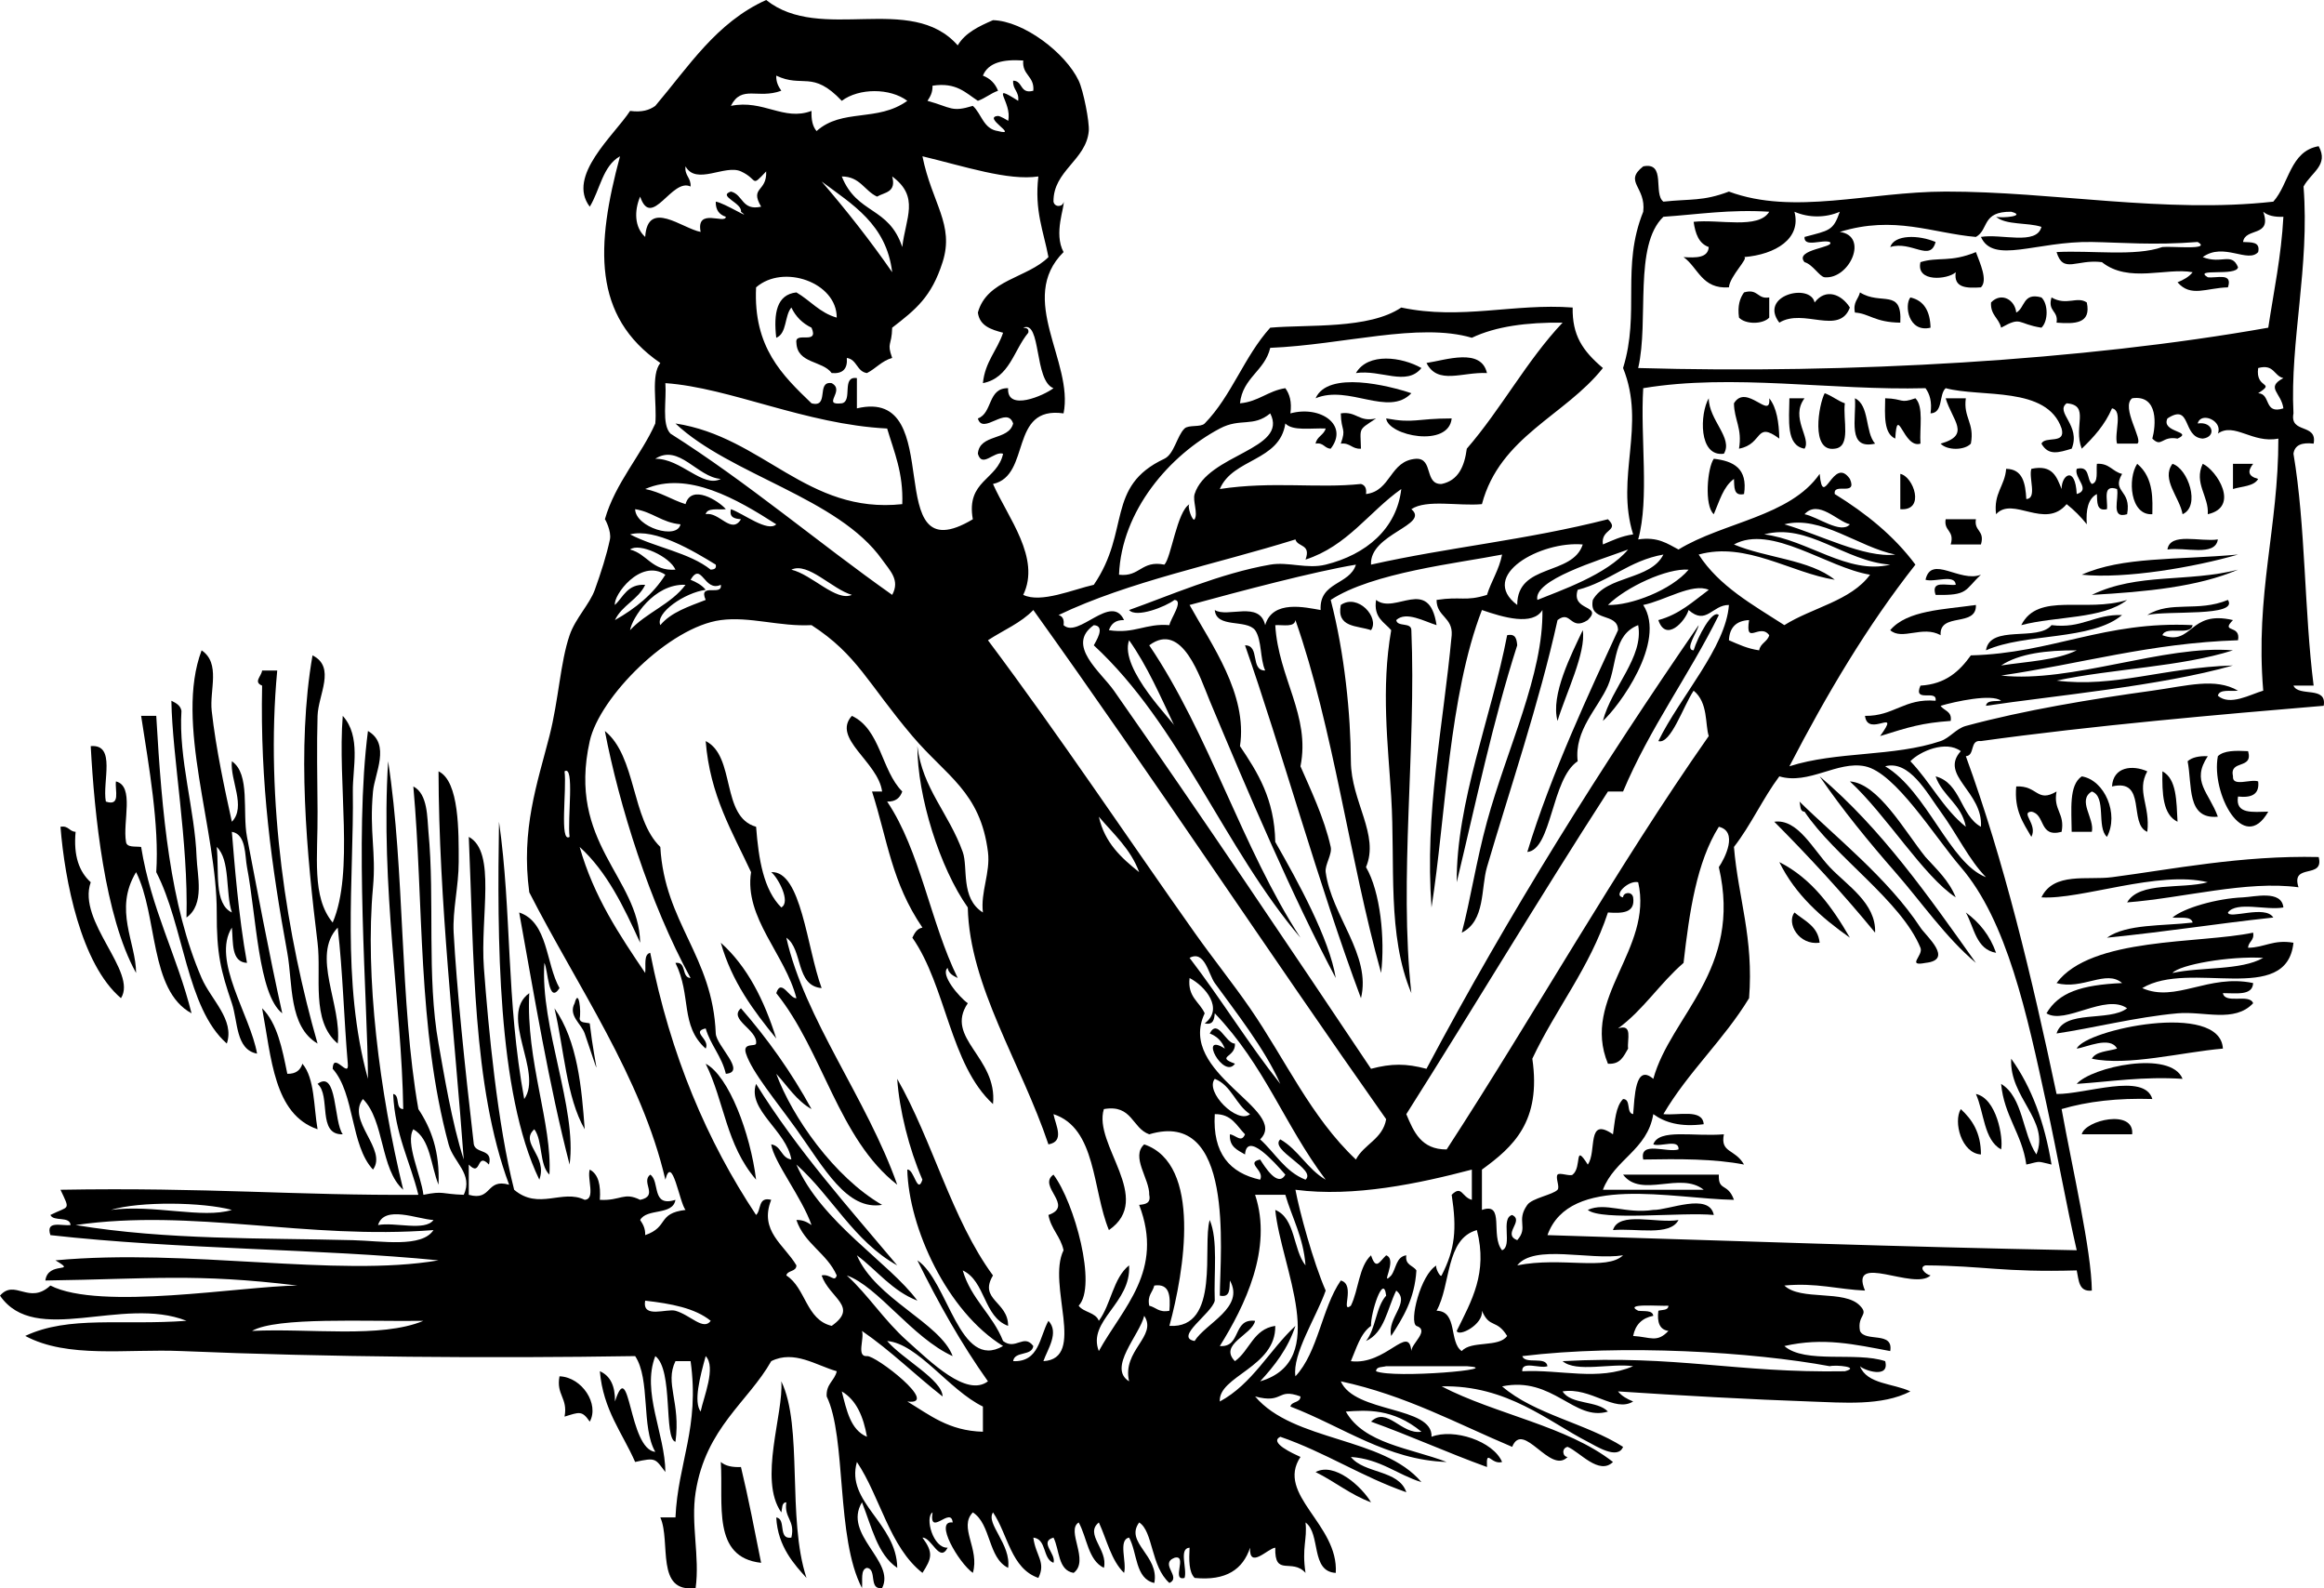 <?xml version="1.0" encoding="iso-8859-1"?>
<!-- Generator: Adobe Illustrator 13.0.2, SVG Export Plug-In . SVG Version: 6.00 Build 14948)  -->
<!DOCTYPE svg PUBLIC "-//W3C//DTD SVG 1.1//EN" "http://www.w3.org/Graphics/SVG/1.1/DTD/svg11.dtd">
<svg version="1.1" id="Layer_1" xmlns="http://www.w3.org/2000/svg" xmlns:xlink="http://www.w3.org/1999/xlink" x="0px" y="0px"
	 width="490.996px" height="335.537px" viewBox="0 0 490.996 335.537" style="enable-background:new 0 0 490.996 335.537;"
	 xml:space="preserve">
<g>
	<path style="fill-rule:evenodd;clip-rule:evenodd;" d="M408.935,51.118c-1.149,4.312-5.071-0.326-9.585,1.064
		C400.248,49.523,405.354,49.589,408.935,51.118z"/>
	<path style="fill-rule:evenodd;clip-rule:evenodd;" d="M417.455,53.248c0.832,2.281,2.585,5.948,1.062,7.454
		c-3.048,0.208-5.811,0.132-5.324-3.195c-1.687,1.561-8.456,2.198-7.453-2.13C409.48,54.197,412.013,55.502,417.455,53.248z"/>
	<path style="fill-rule:evenodd;clip-rule:evenodd;" d="M368.467,61.767c3.01-0.88,2.759,1.502,5.324,1.065c0,1.421,0,2.839,0,4.259
		c-1.36,1.457-5.028,1.457-6.389,0C367.062,64.622,367.572,63.002,368.467,61.767z"/>
	<path style="fill-rule:evenodd;clip-rule:evenodd;" d="M390.83,64.962c-2.241,5.974-9.841,0.044-14.909,3.195
		c-4.408-5.763,6.541-8.466,7.455-4.261C385.719,60.816,389.041,62.137,390.83,64.962z"/>
	<path style="fill-rule:evenodd;clip-rule:evenodd;" d="M392.96,61.767c4.455,2.831,8.947-0.992,8.519,6.39
		c-5.399-0.058-6.588-1.958-9.585-2.131C391.443,63.8,392.625,63.206,392.96,61.767z"/>
	<path style="fill-rule:evenodd;clip-rule:evenodd;" d="M403.608,62.832c2.899,0.652,4.175,2.926,4.262,6.389
		C403.187,70.337,402.29,64.464,403.608,62.832z"/>
	<path style="fill-rule:evenodd;clip-rule:evenodd;" d="M425.974,66.026c1.887-0.952,1.356-4.321,5.324-3.194
		c1.457,1.361,1.457,5.029,0,6.389c-5.227-0.816-4.057-2.486-8.52,0c-0.457-2.028-2.295-2.674-2.13-5.325
		C422.833,61.615,425.718,63.342,425.974,66.026z"/>
	<path style="fill-rule:evenodd;clip-rule:evenodd;" d="M433.428,62.832c3.168,1.846,5.403-0.345,7.455,1.064
		c0.976,4.528-2.553,4.549-6.391,4.261C434.928,65.59,432.547,65.84,433.428,62.832z"/>
	<path style="fill-rule:evenodd;clip-rule:evenodd;" d="M300.311,77.742c-3.17,3.928-8.537,0.273-13.844,1.064
		C289.04,74.402,296.191,75.405,300.311,77.742z"/>
	<path style="fill-rule:evenodd;clip-rule:evenodd;" d="M314.155,78.806c-5.204-0.277-10.393,2.576-12.779-2.13
		C305.517,76.041,312.919,73.419,314.155,78.806z"/>
	<path style="fill-rule:evenodd;clip-rule:evenodd;" d="M298.181,83.065c-4.863,5.076-13.232-1.871-20.232,1.066
		C280.564,78.235,293.442,81.462,298.181,83.065z"/>
	<path style="fill-rule:evenodd;clip-rule:evenodd;" d="M361.011,84.131c0.034,4.666,5.203,8.389,3.196,11.714
		C358.78,96.571,359.142,87.321,361.011,84.131z"/>
	<path style="fill-rule:evenodd;clip-rule:evenodd;" d="M378.05,84.131c1.066,0,2.131,0,3.196,0c-3.106,4.138,1.508,8.48,0,10.648
		C377.307,94.104,377.996,88.799,378.05,84.131z"/>
	<path style="fill-rule:evenodd;clip-rule:evenodd;" d="M391.894,84.131c3.129,1.487,2.104,7.127,4.262,9.583
		C390.174,95.081,392.233,88.406,391.894,84.131z"/>
	<path style="fill-rule:evenodd;clip-rule:evenodd;" d="M398.285,84.131c3.978,0.096,3.034,1.192,6.389,0
		c1.785,1.765,0.848,6.251,1.066,9.583c-3.592,1.161-4.903-8.597-5.325-1.065C397.953,91.562,398.211,87.752,398.285,84.131z"/>
	<path style="fill-rule:evenodd;clip-rule:evenodd;" d="M411.063,84.131c1.421,0,2.841,0,4.262,0
		c-0.57,4.118,1.898,5.199,1.063,9.583c-1.36,1.458-5.029,1.458-6.39,0C416.512,91.887,412.45,88.822,411.063,84.131z"/>
	<path style="fill-rule:evenodd;clip-rule:evenodd;" d="M283.271,87.324c3.362-0.521,3.762,1.92,7.455,1.066
		c-3.847,2.579-3.312,1.791-3.193,6.389c-1.912,0.136-2.248-1.302-4.262-1.064C284.466,90.36,283.37,91.304,283.271,87.324z"/>
	<path style="fill-rule:evenodd;clip-rule:evenodd;" d="M292.856,88.39c6.012,1.091,6.158,0.008,13.843,0
		C306.072,94.644,293.308,92.075,292.856,88.39z"/>
	<path style="fill-rule:evenodd;clip-rule:evenodd;" d="M362.077,96.909c4.142,0.474,7.212,2.018,6.39,7.455
		c-2.272,0.498-2.029-1.521-2.131-3.193c-2.268,1.634-3.077,4.729-4.259,7.453C360.025,106.846,360.717,98.803,362.077,96.909z"/>
	<path style="fill-rule:evenodd;clip-rule:evenodd;" d="M451.531,97.975c3.664,3.005,3.208,7.99,3.195,10.648
		C450.026,108.925,449.467,101.082,451.531,97.975z"/>
	<path style="fill-rule:evenodd;clip-rule:evenodd;" d="M458.985,97.975c3.307,1.033,5.97,8.938,2.131,10.648
		C460.531,105.102,456.512,101.226,458.985,97.975z"/>
	<path style="fill-rule:evenodd;clip-rule:evenodd;" d="M465.375,97.975c2.936,1.328,7.941,9.114,1.066,10.648
		C466.721,104.854,463.44,102.061,465.375,97.975z"/>
	<path style="fill-rule:evenodd;clip-rule:evenodd;" d="M471.766,97.975c1.419,0,2.839,0,4.259,0
		c-1.191,1.534-1.148,2.599,1.064,3.195c-0.9,1.581-3.429,1.54-5.323,2.129C471.766,101.525,471.766,99.75,471.766,97.975z"/>
	<path style="fill-rule:evenodd;clip-rule:evenodd;" d="M401.479,100.104c2.781,0.53,5.384,7.875,0,7.455
		C401.479,105.075,401.479,102.589,401.479,100.104z"/>
	<path style="fill-rule:evenodd;clip-rule:evenodd;" d="M411.063,109.688c2.13,0,4.259,0,6.392,0
		c-0.438,2.566,1.944,2.314,1.062,5.326c-2.129,0-4.259,0-6.388,0C413.009,112.003,410.628,112.254,411.063,109.688z"/>
	<path style="fill-rule:evenodd;clip-rule:evenodd;" d="M468.57,113.948c-0.548,3.711-6.957,1.562-10.649,2.13
		C458.469,112.367,464.879,114.516,468.57,113.948z"/>
	<path style="fill-rule:evenodd;clip-rule:evenodd;" d="M472.829,117.143c-9.145,2.662-23.788,5.193-33.012,4.259
		C448.38,117.563,459.685,118.319,472.829,117.143z"/>
	<path style="fill-rule:evenodd;clip-rule:evenodd;" d="M418.518,121.402c-3.521,3.283-2.615,4.425-9.583,4.259
		c-1.074-3.203,2.371-1.887,4.259-2.129c-0.132-2.353-4.517-0.453-6.39-1.064C408.04,117.111,414.041,123.139,418.518,121.402z"/>
	<path style="fill-rule:evenodd;clip-rule:evenodd;" d="M472.829,120.337c-8.438,3.633-19.453,4.686-30.883,5.324
		C451.646,120.95,462.176,123.073,472.829,120.337z"/>
	<path style="fill-rule:evenodd;clip-rule:evenodd;" d="M303.506,132.053c-2.561-0.768-6.438-3.021-8.521-1.066
		c0.242,1.534,3.18,0.372,3.195,2.13c1.054,25.002-2.659,52.382,0,76.675c-5.179-12.303-3.363-27.06-4.259-41.532
		c-0.677-10.951-2.163-22.778,0-35.143c-1.473-1.723-3.769-2.622-3.195-6.39C294.739,129.918,301.912,121.575,303.506,132.053z"/>
	<path style="fill-rule:evenodd;clip-rule:evenodd;" d="M289.662,133.117c-2.887-1.017-7.342-0.467-6.391-5.325
		C286.896,125.292,291.517,130.468,289.662,133.117z"/>
	<path style="fill-rule:evenodd;clip-rule:evenodd;" d="M449.401,126.728c-5.153,4.075-15.059,3.4-22.363,5.326
		C430.591,124.959,440.603,129.512,449.401,126.728z"/>
	<path style="fill-rule:evenodd;clip-rule:evenodd;" d="M417.455,127.792c0.189,4.805-7.781,1.449-7.456,6.39
		c-3.797-2.151-8.14,1.186-10.649-1.065C402.927,128.885,410.626,128.775,417.455,127.792z"/>
	<path style="fill-rule:evenodd;clip-rule:evenodd;" d="M419.584,137.376c0.834-5.555,11.001-1.777,13.844-5.323
		c6.483,0.803,9.023-2.338,14.91-2.131C441.746,135.4,427.926,133.648,419.584,137.376z"/>
	<path style="fill-rule:evenodd;clip-rule:evenodd;" d="M334.39,133.117c0.756,4.683-3.587,13.436-5.326,19.168
		C327.542,146.836,332.001,138.201,334.39,133.117z"/>
	<path style="fill-rule:evenodd;clip-rule:evenodd;" d="M318.416,134.182c1.812-0.392,2.009,0.831,2.129,2.13
		c-5.095,15.848-8.723,33.165-12.779,50.053C307.631,169.541,315.158,151.162,318.416,134.182z"/>
	<path style="fill-rule:evenodd;clip-rule:evenodd;" d="M55.377,141.636c1.065,0,2.129,0,3.194,0
		c-2.595,27.581,2.162,56.663,8.52,78.806c-6.152-3.613-5.215-12.725-6.39-19.169c-3.323-18.244-5.761-35.615-5.324-56.441
		C53.481,144.051,55.223,142.896,55.377,141.636z"/>
	<path style="fill-rule:evenodd;clip-rule:evenodd;" d="M36.208,148.026c0.948,0.472,1.904,0.936,2.129,2.13
		c-0.657,10.038,2.852,21.005,3.194,30.883c0.135,3.868,1.797,9.989-2.129,12.778C39.81,177.735,36.406,159.974,36.208,148.026z"/>
	<path style="fill-rule:evenodd;clip-rule:evenodd;" d="M29.818,151.22c1.065,0,2.13,0,3.194,0
		c1.208,20.89,2.928,40.002,9.584,55.376c1.993,4.6,7.022,8.797,5.325,13.845c-8.565-7.513-9.042-24.858-14.91-36.209
		C33.666,174.302,31.476,161.948,29.818,151.22z"/>
	<path style="fill-rule:evenodd;clip-rule:evenodd;" d="M200.208,204.468c-1.629,1.356,2.36,6.098,4.26,7.455
		c-5.006,7.402,6.34,11.393,5.325,21.298c-9.078-8.315-9.876-24.912-17.039-35.143c0.472-0.948,0.936-1.905,2.13-2.131
		c-6.518-9.55-7.364-18.473-10.649-28.752c0.709,0,1.419,0,2.129,0c-0.834-6.284-10.693-11.204-6.39-15.975
		c6.066,2.81,6.208,11.542,10.649,15.975c-0.465,1.31-1.362,2.186-3.194,2.13c7.002,10.39,9.164,25.623,14.908,37.271
		C201.389,206.125,200.433,205.662,200.208,204.468z"/>
	<path style="fill-rule:evenodd;clip-rule:evenodd;" d="M166.13,198.078c3.829,17.117,17.047,34.068,23.428,52.181
		c-12.396-9.611-15.729-28.287-25.558-40.467c1.046-3.266,2.841,1.224,4.26,1.064c-2.363-9.255-11.074-16.967-9.584-26.624
		c-3.932-8.491-8.683-16.165-9.585-27.688c6.396,3.189,3.15,16.019,10.65,18.104c0.534,6.922,1.589,13.321,5.325,17.04
		c2.091-1.14-0.7-6.316-2.129-7.456c6.359-0.349,7.505,15.962,10.649,24.495C168.025,208.251,169.686,200.556,166.13,198.078z"/>
	<path style="fill-rule:evenodd;clip-rule:evenodd;" d="M474.96,158.675c1.133,3.972-3.994,1.686-3.194,5.325
		c-0.181,2.309,3.776,0.483,5.323,1.065c0.322,2.805-1.475,3.495-4.26,3.194c-0.618,3.813,3.153,3.238,6.39,3.195
		c-5.23,9.197-12.116-3.958-10.648-11.714C469.83,158.514,472.333,158.536,474.96,158.675z"/>
	<path style="fill-rule:evenodd;clip-rule:evenodd;" d="M466.441,159.741c-3.564,5.366,0.234,7.576,2.129,12.777
		c-6.661,0.626-5.383-6.686-6.389-11.713C463.127,159.978,464.587,159.661,466.441,159.741z"/>
	<path style="fill-rule:evenodd;clip-rule:evenodd;" d="M453.661,162.934c-2.349,4.245,0.681,7.247,0,12.78
		c-4.03-1.648-0.021-11.336-7.455-9.584C446.46,161.91,450.574,161.557,453.661,162.934z"/>
	<path style="fill-rule:evenodd;clip-rule:evenodd;" d="M456.856,162.934c3.024,1.59,2.962,6.268,3.195,10.651
		C456.933,172.088,456.776,167.63,456.856,162.934z"/>
	<path style="fill-rule:evenodd;clip-rule:evenodd;" d="M384.441,164c13.071,11.066,22.986,25.291,33.014,39.401
		c-6.453-5.436-11.521-12.859-17.04-19.169C394.784,177.795,389.3,171.097,384.441,164z"/>
	<path style="fill-rule:evenodd;clip-rule:evenodd;" d="M439.817,164c4.856,0.791,7.909,7.976,5.324,12.78
		c-2.26-1.999-0.021-8.499-3.195-9.585c-3.15,1.866,0.616,5.673,0,8.519c-1.42,0-2.838,0-4.259,0
		C437.66,171.071,437.053,165.851,439.817,164z"/>
	<path style="fill-rule:evenodd;clip-rule:evenodd;" d="M425.974,166.129c4.561-0.237,4.342,3.543,8.519,1.066
		c-0.755,3.948,1.82,4.569,1.064,8.519c-4.856,1.307-3.364-3.733-6.388-4.259c-2.376,0.155,1.38,2.684,0,5.325
		C427.48,173.851,425.509,171.21,425.974,166.129z"/>
	<path style="fill-rule:evenodd;clip-rule:evenodd;" d="M374.857,173.585c4.941-0.687,8.122,5.761,11.713,9.584
		c3.579,3.811,9.839,7.596,9.585,13.844C389.439,188.819,382.284,181.064,374.857,173.585z"/>
	<path style="fill-rule:evenodd;clip-rule:evenodd;" d="M12.78,174.648c1.72-0.299,1.833,1.009,3.195,1.065
		c-0.483,5.099,0.77,8.459,3.194,10.651c-2.938,8.298,9.946,18.928,6.39,24.491C17.078,203.663,13.667,185.907,12.78,174.648z"/>
	<path style="fill-rule:evenodd;clip-rule:evenodd;" d="M375.921,182.104c6.83,3.465,11.136,9.453,14.909,15.975
		C384.794,193.819,379.308,189.01,375.921,182.104z"/>
	<path style="fill-rule:evenodd;clip-rule:evenodd;" d="M379.116,192.753c2.136,1.771,4.949,2.859,5.325,6.39
		C380.016,199.739,377.394,195.008,379.116,192.753z"/>
	<path style="fill-rule:evenodd;clip-rule:evenodd;" d="M415.325,192.753c2.869,2.1,5.093,4.846,6.388,8.52
		C417.473,200.545,417.112,195.935,415.325,192.753z"/>
	<path style="fill-rule:evenodd;clip-rule:evenodd;" d="M152.286,199.143c5.619,5.03,9.17,12.129,11.714,20.234
		C159.212,213.515,154.642,207.436,152.286,199.143z"/>
	<path style="fill-rule:evenodd;clip-rule:evenodd;" d="M60.702,226.83c1.821,0.047,2.758-0.79,3.194-2.13
		c2.602,3.08,2.363,8.998,3.196,13.844c-9.264-3.158-9.744-15.104-11.714-25.558C58.597,216.156,59.619,221.522,60.702,226.83z"/>
	<path style="fill-rule:evenodd;clip-rule:evenodd;" d="M117.143,212.986c4.911,6.938,5.748,16.918,6.39,25.558
		C119.635,231.794,119.178,221.601,117.143,212.986z"/>
	<path style="fill-rule:evenodd;clip-rule:evenodd;" d="M260.909,220.441c0.197,3.006-4.192,2.669,0,4.259
		c-2.406,3.427-7.865-6.885-2.13-3.193c-0.597-1.534-1.662-2.6-3.195-3.195C257.303,214.983,258.956,220.495,260.909,220.441z"/>
	<path style="fill-rule:evenodd;clip-rule:evenodd;" d="M424.907,223.636c4.312,5.983,7.073,13.517,8.521,22.364
		c-3.278-0.746-2.047-0.746-5.325,0c-0.921-6.533-4.685-10.226-5.324-17.038c4.653,2.799,4.475,10.433,7.454,14.907
		C433.14,236.683,424.479,231.892,424.907,223.636z"/>
	<path style="fill-rule:evenodd;clip-rule:evenodd;" d="M461.116,227.896c-8.345-0.533-15.05,0.57-22.363,1.066
		C441.784,225.404,458.624,221.708,461.116,227.896z"/>
	<path style="fill-rule:evenodd;clip-rule:evenodd;" d="M67.091,228.962c4.209-3.098,3.36,7.962,5.325,10.648
		C66.919,239.782,69.975,231.402,67.091,228.962z"/>
	<path style="fill-rule:evenodd;clip-rule:evenodd;" d="M417.455,231.092c4.396,0.928,5.827,9.297,5.323,11.714
		C419.115,240.788,419.204,235.02,417.455,231.092z"/>
	<path style="fill-rule:evenodd;clip-rule:evenodd;" d="M414.259,234.285c2.403,2.213,4.261,4.969,4.259,9.584
		C414.373,243.616,412.648,236.938,414.259,234.285z"/>
	<path style="fill-rule:evenodd;clip-rule:evenodd;" d="M450.467,239.61c-3.55,0-7.1,0-10.649,0
		C440.479,236.626,450.979,234.17,450.467,239.61z"/>
	<path style="fill-rule:evenodd;clip-rule:evenodd;" d="M362.077,256.649c-6.598-0.655-23.741,1.323-26.624-1.066
		c3.758-1.71,7.878,0.891,13.844,0C352.426,255.688,361.107,251.812,362.077,256.649z"/>
	<path style="fill-rule:evenodd;clip-rule:evenodd;" d="M354.623,257.714c-1.825,3.501-8.966,1.683-13.845,2.129
		C342.01,255.752,350.107,258.523,354.623,257.714z"/>
	<path style="fill-rule:evenodd;clip-rule:evenodd;" d="M118.208,290.727c4.814,0.196,8.434,5.929,6.39,9.584
		c-1.65-2.425-2.218-2.01-5.324-1.064C120.027,295.297,117.454,294.676,118.208,290.727z"/>
	<path style="fill-rule:evenodd;clip-rule:evenodd;" d="M165.065,291.792c4.642,9.499,1.162,28.943,5.324,41.531
		c-2.451-2.723-6.087-6.571-6.389-12.777c2.195,0.289,0.254,4.715,3.195,4.259c0.854-3.695-1.586-4.093-1.065-7.454
		c-1.036,0.028-0.827,1.302-1.065,2.129C160.188,312.571,165.609,298.551,165.065,291.792z"/>
	<path style="fill-rule:evenodd;clip-rule:evenodd;" d="M277.948,310.961c3.972-2.159,9.717,3.032,11.714,6.39
		C285.264,315.715,281.99,312.951,277.948,310.961z"/>
	<path style="fill-rule:evenodd;clip-rule:evenodd;" d="M87.325,238.544c-1.766,2.881,1.632,9.692,2.13,13.847
		c4.341-0.882,3.667-0.165,8.52,0c2.062-4.403-2.164-6.828-3.195-10.651c-6.633-24.586-5.24-51-7.454-75.61
		c3.101,1.563,2.92,6.709,3.194,9.584c1.361,14.235-0.393,30.715,2.13,44.728c1.111,6.166,2.803,16.747,5.325,24.494
		c-1.886-26.021-5.268-54.78-5.325-82.001c4.42,2.092,4.261,12.882,4.26,19.169c-0.001,5.126-1.32,10.174-1.065,14.909
		c0.614,11.395,2.349,28.277,4.26,44.727c0.433,2.053,4.128,0.842,3.195,4.261c-2.737-2.854-1.522,2.853-4.259,0
		c0,2.129,0,4.259,0,6.391c4.955,1.403,3.563-3.536,8.519-2.132c-7.785-20.872-7.416-48.392-8.519-73.479
		c5.881,3.164,2.383,16.763,3.194,27.688c0.961,12.925,2.883,33.104,6.39,46.856c5.182,4.388,10.165-0.195,14.909,2.13
		c2.352-0.132,0.452-4.519,1.064-6.39c1.86,0.979,2.351,3.33,2.13,6.39c4.448,0.24,5.029-1.731,8.52,0
		c3.992-0.839,0.067-3.724,2.129-5.325c2.129,1.422,0.14,6.96,5.326,5.325c-0.54,3.366-6.083,1.726-7.455,4.26
		c0.563,0.857,1.111,1.729,1.065,3.194c5.058-1.746,2.452-4.589,8.52-5.325c-1.269-1.471-2.828-11.941-4.259-6.388
		c-5.044-21.688-18.637-40.883-28.753-60.701c-1.802-13.289,1.72-23.077,4.259-33.012c1.955-7.645,2.292-15.553,4.26-21.3
		c1.218-3.557,4.236-6.552,5.325-9.583c1.324-3.69,2.489-7.319,3.194-10.651c0.364-1.715-1.034-4.364-1.064-4.259
		c2.172-7.627,7.771-13.675,10.649-20.233c0.394-4.223-0.977-10.207,1.065-12.78c-14.402-9.886-13.595-24.826-8.519-43.663
		c-3.66,2.021-4.233,7.128-6.39,10.65c-4.94-6.492,5.156-15.082,8.52-20.235c2.47,0.34,4.089-0.169,5.325-1.064
		C145.455,14.114,151.339,4.733,161.87,0c11.489,9.195,30.592-1.64,40.467,9.584c1.585-2.674,4.49-4.029,7.455-5.323
		c6.472,0.176,15.293,6.871,18.104,12.779c1.001,2.104,2.301,8.75,2.13,10.649c-0.558,6.15-7.522,8.374-7.455,14.908
		c0.264,1.341,2.118,1.074,2.13,0c0.311,1.035-2.159,6.683,0,10.651c-9.931,9.875,2.196,23.219,0,34.076
		c-11.598-1.657-6.758,13.122-14.909,14.91c3.174,7.163,10.135,15.652,6.39,23.427c3.733,1.822,10.558-1.152,14.908-2.129
		c7.805-11.412,2.439-20.765,14.909-26.624c2.079-0.978,2.649-4.827,4.26-6.389c0.856-0.829,3.426-0.211,4.259-1.064
		c5.694-5.824,8.295-14.08,13.846-20.234c8.008-0.712,20.81,0.375,27.688-4.259c12.648,2.686,23.833-0.939,36.208,0
		c-0.104,5.856,2.066,9.112,6.389,12.78c-8.008,10.094-21.754,14.451-25.558,28.751c-4.862,0.463-11.728-1.076-14.91,1.065
		c4.007,3.351-8.895,5.208-8.519,11.715c16.58-3.721,32.671-5.152,50.051-9.585c2.607,2.512-1.589,1.981-1.064,5.326
		c1.991-0.851,3.901-1.781,6.39-2.13c-3.814-12.137,2.801-22.938-2.13-35.142c3.622-11.696-0.438-21.352,4.259-33.014
		c0.638-5.306-4.221-6.275,0-9.583c4.907-1.002,2.043,5.767,4.262,7.453c5.765-0.624,8.312-0.039,13.844-2.129
		c13.676,5.064,29.486,0.027,45.791,0c22.479-0.036,46.468,4.679,69.221,2.129c3.36-3.738,3.52-10.679,9.584-11.714
		c2.202,3.983-1.557,5.505-3.194,8.521c1.324,16.898-2.887,32.694-2.13,47.92c-0.838,4.389,5.099,2.001,4.26,6.39
		c-2.427-0.298-4.003,0.256-4.26,2.13c2.571,15.179,2.267,33.231,4.26,48.986c-1.419,0-2.84,0-4.26,0
		c1.092,2.459,7.131-0.03,6.389,4.259c-21.756,1.82-48.915,4.188-72.415,7.455c-2.454-0.326-1.183,3.079-3.192,3.196
		c8.07,22.101,13.901,46.442,19.167,71.351c5.999,0.108,18.572-4.621,20.234,1.064c-7.328-0.229-13.693,0.504-19.17,2.129
		c2.295,12.63,6.313,29.934,6.39,38.338c-2.809,0.324-2.747-2.224-3.193-4.26c-15.617,0.439-19.491-0.97-31.949-1.065
		c-1.491,0.377-0.092,1.875,1.066,2.129c-3.53,3.288-17.28-5.011-13.846,3.196c-5.773-0.259-10.36-1.706-17.037-1.065
		c3.44,3.303,12.692,0.796,15.973,4.261c1.998,2.03-0.631,1.927,0,5.323c1.092,2.459,7.129-0.028,6.39,4.262
		c-7.542-1.411-14.128-2.952-22.362-1.066c4.343,3.821,15.183,1.146,21.298,3.195c1.019,3.838-4.598,1.888-5.325,1.064
		c1.485,3.839,7.043,3.605,10.648,5.325c-6.016,3.115-14.183,2.371-21.299,2.129c-11.866-0.403-27.738-1.28-40.466-2.129
		c0.78,0.995,1.937,1.613,3.194,2.129c-3.901,2.439-8.944-3.092-14.908-2.129c1.77,2.844,7.347,1.882,9.583,4.26
		c-7.131,2.144-11.609-7.546-22.362-5.326c6.854,5.926,17.758,7.802,25.558,12.78c-1.133,2.826-5.769-0.206-7.455-1.066
		c-8.205-4.181-17.048-12.054-30.883-11.714c11.448,5.946,26.45,8.34,36.208,15.976c-2.951,2.881-7.031-2.144-9.584-3.195
		c-1.339,0.264-1.074,2.116,0,2.13c-3.65,3.845-9.395-7.862-11.715-2.13c-11.746-4.938-22.48-10.887-36.208-13.844
		c2.934,6.781,19.496,5.177,19.169,11.715c4.689-1.835,13.026,0.903,14.91,5.324c-2.324,0.679-3.389-3.018-3.195,1.063
		c-8.345-3.012-16.136-6.582-24.493-9.584c3.382-3.311,6.373,2.803,10.648,2.13c-6.066-4.993-11.659-4.562-15.974-4.259
		c3.838,6.812,13.604,7.694,21.3,10.649c-12.572-0.425-21.816-7.396-33.014-11.714c0.263-1.156,2.117-0.722,2.129-2.13
		c-5.084-1.872-3.452,1.638-9.583,0c8.131,9.615,27.03,8.466,35.142,18.103c-5.14-1.604-8.62-4.868-14.909-5.324
		c2.815,3.575,10.11,2.669,11.715,7.455c-9.475-3.306-17.12-8.438-26.623-11.714c-2.493,1.208,2.727,3.56,4.259,4.259
		c-5.31,7.985,8.1,14.222,7.456,24.494c-5.396-0.286-3.102-8.259-6.39-10.65c0.401,3.617-0.814,5.229,0,10.65
		c-2.879-3.221-6.575,0.959-6.391-5.326c-1.527,0.117-5.551,4.677-5.324,0c-1.497,4.538-5.016,7.054-11.715,6.39
		c-1.226-1.257-1.204-3.763-1.065-6.39c-2.352,0.133-0.451,4.519-1.063,6.39c-2.893,0.762,0.763-5.021-2.131-4.259
		c-3.246,1.302,1.558,4.063-1.065,5.325c-3.969-3.521-3.412-10.902-6.389-12.78c-3.135,4.248,4.335,6.988,3.195,12.78
		c-4.068-0.903-3.559-6.38-5.324-9.585c-2.381,0.458-0.432,5.249-1.064,7.455c-2.719-2.607-3.642-7.009-5.326-10.65
		c-3.092,2.479,2,5.737,1.065,9.584c-3.356-1.612-3.548-6.391-5.325-9.584c-2.758,1.699,2.371,8.039-1.065,10.65
		c-3.362-0.543-2.946-4.864-4.26-7.455c-3.121,0.903,0.637,3.429,0,5.325c-2.349-0.845-1.384-5.007-4.259-5.325
		c0.479,3.846,2.73,5.155,1.065,8.519c-5.806-2.003-6.426-9.191-9.584-13.844c-1.6,2.365,3.869,6.74,3.195,11.714
		c-4.3-2.088-3.564-9.213-7.455-11.714c-3.07,3.144,1.496,7.682,0,12.78c-3.005-2.13-8.28-11.158-4.259-10.65
		c-0.336-3.547-5.048,3.206-4.259-2.13c-1.678,1.064,0.114,7.625,3.194,7.454c-1.719,3.329-3.372-2.183-5.324-2.129
		c2.374,3.208,1.946,4.408,0,7.455c-6.964-5.461-8.875-15.974-13.845-23.429c-2.449,8.499,8.409,12.878,8.52,22.362
		c-4.241-2.858-5.416-8.783-7.455-13.843c-4.111,6.813,7.136,12.459,4.26,18.104c-2.941,0.455-1-3.971-3.195-4.261
		c-1.444,0.33-0.883,2.668-1.064,4.261c-5.551-10.586-3.228-31.736-7.454-40.467c-0.165-2.65,1.673-3.297,2.13-5.324
		c-4.353-1.226-8.989-4.55-13.844-2.131c-4.85,8.586-13.834,14.066-15.975,27.688c-1.056,6.718,0.911,13.575,0,20.233
		c-8.591,1.138-5.169-9.739-7.455-14.908c1.065,0,2.13,0,3.195,0c0.51-11.559,5.155-18.985,3.195-33.014c-1.065,0-2.13,0-3.195,0
		c-2.325,4.744,1.152,8.621,0,17.037c-2.542-0.678-0.395-15.204-4.26-18.103c-2.945,7.58,2.065,16.379,2.13,24.494
		c-2.174-2.843-1.937-3.123-6.39-2.13c-2.704-6.172-6.756-10.994-7.455-19.168c2.227,0.966,3.247,3.142,3.195,6.388
		c3.195-9.957,2.829,10.064,8.52,10.651c-3.014-5.152-0.994-15.337-4.259-20.235c-30.397,0.486-65.015,0.239-95.844-1.063
		c-11.605-0.493-24.036,1.62-33.013-3.196c9.254-4.353,20.349-2.182,34.078-3.195C25.805,273.64,7.455,284.53,0,273.688
		c3.153-3.604,6.129,2.05,10.649-2.131c10.467,5.367,40.543,0.119,52.182,0c-21.6-2.624-30.955-1.375-53.247-1.064
		c0.543-4.225,6.974-1.379,2.131-4.259c27.937-2.607,59.479,3.684,80.934,0c-25.017-2.472-54.887-2.282-82-5.326
		c-1.073-3.202,2.373-1.887,4.26-2.129c-0.16-1.971-3.606-0.653-4.26-2.13c3.981-2.011,4.263-0.787,2.13-5.325
		c30.849-0.541,50.033,1.249,75.61,1.066c-1.76-7.115-4.951-12.8-5.325-21.299c1.534,0.24,0.372,3.177,2.13,3.193
		c-0.336-22.022-4.826-46.833-3.195-73.48c3.567,23.057,2.409,50.838,6.39,73.48c2.689,4.055,4.556,8.934,4.259,15.974
		C91.008,246.222,90.946,240.604,87.325,238.544z M207.662,15.976c1.534,0.595,2.599,1.661,3.195,3.193
		c-1.576,0.555-2.685,1.577-4.26,2.13c-2.583-1.676-4.548-3.972-9.584-3.194c0.046,1.466-0.502,2.338-1.065,3.194
		c5.072,1.406,5.051,2.458,9.583,1.065c1.869,1.682,2.21,4.89,5.325,5.325c4.583,1.166-3.449-2.945,0-3.195
		c0.362-0.025,2.156,0.959,2.13,1.066c0.967-3.968-4.26-8.3,2.129-4.261c0.239-2.013-1.2-2.349-1.065-4.259
		c2.116,0.015,1.354,2.906,4.26,2.129c0.278-3.117-2.408-3.271-2.129-6.388C211.989,12.492,208.783,13.19,207.662,15.976z
		 M165.065,19.168c-4.971,1.833-8.367-1.324-10.649,3.195c6.897-1.395,11.133,3.288,17.038,1.064
		c-0.08,1.857,0.238,3.314,1.065,4.261c5.413-4.856,12.844-1.834,19.169-6.39c-3.64-2.73-10.204-2.73-13.844,0
		c-6.229-6.576-8.229-2.642-13.844-5.323C163.954,17.441,164.501,18.312,165.065,19.168z M217.247,70.287
		c-3.076,3.667-3.944,9.544-9.585,10.647c0.442-4.526,3.026-6.912,4.26-10.647c-2.53-0.667-4.958-1.434-5.325-4.261
		c1.901-6.972,10.473-7.276,14.909-11.715c-1.008-5.381-2.988-9.791-2.13-17.037c-6.395,0.95-15.544-2.116-24.493-4.261
		c2.026,9.991,6.8,14.397,4.259,22.364c-2.339,7.339-5.642,9.979-10.649,13.844c-0.096,3.979-1.194,3.036,0,6.39
		c-2.216,0.624-3.442,2.238-5.326,3.195c-2.171-0.313-2.088-2.881-4.259-3.195c0.193,2.323-0.871,3.389-3.195,3.195
		c-1.941-2.674-7.278-1.95-7.455-6.39c-0.423-2.552,4.851,0.59,3.194-3.195c-1.918-0.92-3.338-2.339-4.259-4.259
		c-1.477,1.719-0.9,5.489-3.195,6.389c-0.595-5.21,0.104-9.125,4.26-9.584c2.924,1.691,4.917,4.311,8.52,5.324
		c0.032-7.438-11.296-11.411-17.039-6.389c-0.613,12.68,5.564,18.574,11.714,24.493c3.865,1.026,0.895-4.784,4.26-4.26
		c2.966,1.584-2.251,4.76,2.129,4.26c2.397-0.442-0.159-5.839,3.195-5.323c0,2.129,0,4.259,0,6.389
		c19.705-4.663,4.324,35.47,24.493,23.428c-1.472-8.217,5.223-8.267,6.39-13.844c-1.896-0.637-4.422,3.122-5.325,0
		c0.345-4.271,6.528-2.701,7.454-6.39c-1.309-3.913-6.412,2.581-7.454-1.065c3.145-1.115,2.036-6.483,6.39-6.389
		c-0.306,5.014,7.592,1.533,9.584,0c-4.142-1.563-2.541-14.465-6.389-12.78C216.832,69.28,217.442,69.38,217.247,70.287z
		 M161.87,36.208c-3.326,3.53-1.602,1.705-5.325,0c-3.358-1.537-9.449,3.017-11.714-1.063c-0.239,2.012,1.2,2.349,1.065,4.259
		c-3.939-1.937-8.244,9.219-10.65,2.129c-1.269,2.967-1.22,6.48,1.065,8.519c0.517-8.073,7.869-1.764,11.714-1.064
		c-1.025-5.234,5.232-1.53,5.325-3.195c-1.338-0.436-2.176-1.373-2.13-3.195c1.767,0.226,8.008,4.178,5.325,2.13
		c0.305-1.876-5.015-3.297-2.129-4.26c2.601,0.593,2.269,4.121,6.389,3.195C158.34,39.439,162.066,40.613,161.87,36.208z
		 M190.623,52.182c0.709-6.162,3.733-10.588-2.129-14.908c0.929,3.413-1.64,3.329-3.195,4.259c-2.672-1.232-3.566-4.243-7.455-4.259
		C181.073,45.344,187.76,43.554,190.623,52.182z M188.494,57.507c-1.221-10.139-8.408-14.311-14.909-19.169
		C178.835,44.446,183.845,50.795,188.494,57.507z M424.907,44.728c-6.302-0.059-4.639,3.719-7.452,5.324
		c-9.171-0.783-17.199-4.625-28.754-1.064c6.187,0.855,2.071,10.024-3.195,9.584c-1.068-0.09-2.522-2.725-4.26-3.195
		c-2.307-2.728,6.74-3.083,5.324-4.259c-1.548-0.583-5.504,1.243-5.324-1.066c5.204-1.39,6.058-1.253,7.455-5.324
		c-3.012,1.313-6.574,1.313-9.585,0c1.504,5.686-3.993,9.032-10.649,9.583c1.105,0.154-3.019,3.997-3.194,6.391
		c-5.73,0.404-6.481-4.168-9.585-6.391c2.642,0.158,5.169,0.2,5.323-2.129c-2.102-0.736-2.838-2.84-3.193-5.323
		c5.437-0.601,13.695,1.625,15.974-2.131c-8.343-0.535-15.049,0.57-22.362,1.065c-6.347,6.078-2.99,21.858-5.326,31.949
		c44.496,1.284,94.017-1.581,133.116-8.521c1.165-7.71,2.74-15.009,3.195-23.428c-1.854,0.08-3.312-0.237-4.259-1.065
		c1.921,5.471-3.839,3.262-4.26,6.39c1.674,0.101,3.691-0.143,3.193,2.13c-2.168,2.425-7.308-2.141-11.714,1.063
		c3.98,1.592,6.1-1.125,7.454,2.13c-0.229,2.001-9.675,0.13-6.388,2.131c1.887,0.242,5.331-1.074,4.259,2.13
		c-4.572,0.116-7.84,2.173-10.648-1.066c1.258-0.516,2.414-1.135,3.193-2.129c-5.557-1.042-13.515,2.375-19.169-2.13
		c-5.41-0.688-8.165,2.551-9.584-2.129c7.413-0.398,16.601,0.979,22.364-1.066c2.012-0.217,10.521,0.719,7.454-1.064
		c-9.17,0.726-16.277,0.103-22.364,0c-11.718-0.201-20.821,4.773-23.429-1.066c4.229-0.742,11.796,1.856,12.78-2.129
		c-2.938-0.966-7.478-0.332-9.585-2.13C423.019,46.132,428.291,45.621,424.907,44.728z M310.961,71.351
		c-11.189-3.302-27.163,1.487-42.597,2.129c-1.144,4.893-5.812,6.259-6.391,11.715c3.914-0.346,5.892-2.627,9.583-3.194
		c0.895,1.235,1.406,2.855,1.066,5.323c6.388-1.737,12.387,2.473,8.519,7.455c-1.36-0.058-1.475-1.364-3.193-1.064
		c0.255-1.52,1.753-1.796,2.13-3.195c-3.068-0.127-6.973,0.582-8.521-1.064c-1.187,8.042-11.118,7.339-13.843,13.844
		c11.099-1.686,20.656-0.086,29.819-1.065c0.828,0.235,1.236,0.891,1.063,2.129c5.385-0.649,4.961-7.109,10.65-7.455
		c3.618-0.068,1.629,5.47,5.323,5.326c3.53-0.729,4.827-3.691,5.325-7.456c7.257-8.36,12.647-18.59,20.234-26.622
		C322.59,68.072,316.008,68.942,310.961,71.351z M477.089,83.065c2.749,0.092,1.122,4.56,5.325,3.195
		c-0.438-3.335-3.843-4.353,0-6.389c-2.03-0.455-1.927-3.044-5.325-2.13C476.439,82.263,480.954,80.587,477.089,83.065z
		 M141.636,91.585c16.513,10.463,31.041,22.916,46.857,34.076c1.705-3.127-0.438-5.067-2.13-7.455
		c-9.284-13.089-32.069-17.837-43.662-28.752c18.527,2.812,27.804,19.213,47.921,17.038c0.249-6.639-1.736-11.042-3.194-15.974
		c-17.278-0.869-33.194-8.634-46.857-9.585C140.86,84.55,139.747,89.57,141.636,91.585z M347.167,82.001
		c-0.644,10.358,1.332,23.34-1.064,31.947c4.168-0.619,6.184,0.917,8.521,2.13c9.468-5.795,23.578-6.95,29.818-15.974
		c0.732,7.895,2.862-4.037,6.389,1.066c1.656,3.785-3.616,0.642-3.195,3.193c6.583,4.068,12.494,8.807,17.039,14.91
		c-10.17,12.902-18.75,27.396-26.624,42.597c10.015-3.213,22.052-1.974,31.949-5.325c1.92-0.649,3.278-2.64,5.326-3.195
		c12.359-3.349,26.614-5.683,39.401-7.453c7.38-1.022,13.269-2.793,18.103,0c-1.592,0.181-3.93-0.382-4.259,1.064
		c2.541,2.227,6.821-0.261,9.585-1.064c-1.716-20.53,3.222-34.406,3.195-53.248c-5.488,1.089-9.287-3.518-12.78-1.064
		c1.12-2.694-3.592-4.721-4.26-2.13c3.312-0.504,3.995,2.867,1.064,3.194c-4.379-0.271-2.317-7.615-7.454-4.259
		c-1.432,3.005,5.643,2.669,2.131,4.259c-3.398-0.631-3.295,1.999-5.325,0c0.726-2.622,1.401-9.33-4.26-8.519
		c-2.462,1.872,2.459,8.979,1.064,9.583c-1.421,0-2.84,0-4.26,0c-0.633-2.207,1.316-6.997-1.065-7.454
		c-1.493,3.476-3.856,6.083-6.389,8.519c-1.875-4.717,1.859-9.17-3.196-9.584c-2.511,1.897,3.086,4.654,1.066,9.584
		c-2.722,0.814-4.896,1.569-6.39-1.064c0.785-1.698,5.213,0.244,4.259-3.195c-3.077-9.05-17-6.501-24.493-8.519
		c-1.483,1.355-0.463,5.216-3.193,5.323c0.338-2.468-0.173-4.088-1.066-5.323C387.067,82.529,365.979,78.862,347.167,82.001z
		 M257.714,90.52c-10.611,5.619-20.756,17.347-21.299,30.883c4.44,0.535,4.697-3.112,9.585-2.129
		c1.436-1.421,2.667-11.292,5.324-12.78c-0.627,0.353,0.664,3.858,1.065,3.195c0.76-1.248-0.446-3.909,0-5.325
		c2.671-8.46,19.916-9.362,15.976-17.039C264.727,90.324,262.086,88.205,257.714,90.52z M152.286,101.17
		c-4.996-0.36-8.794-7.498-13.845-4.261C143.871,96.835,148.479,103.164,152.286,101.17z M164,110.755
		c-8.235-5.293-18.709-11.382-27.688-7.456c3.26,0.645,5.548,2.26,8.52,3.194c1.237-4.344,6.992-0.699,8.52,1.065
		c-1.593,0.181-3.931-0.38-4.26,1.064c2.832-0.599,5.423,4.381,7.455,1.066c-1.299-0.122-2.521-0.318-2.129-2.13
		C157.083,108.493,162.189,112.493,164,110.755z M238.545,128.858c8.211-2.914,19.288-7.767,29.819-9.584
		c3.836-0.663,7.737,0.984,11.714,0c8.524-2.112,14.998-7.54,15.974-15.974c-6.861,4.851-11.385,12.043-20.233,14.908
		c1.22-3.349-1.674-2.588-2.131-4.259c-16.774,5.235-35.168,8.851-50.052,15.974c0.83,0.235,1.238,0.892,1.065,2.131
		c3.124,2.913,10.103-6.862,12.78-1.066c-1.833-0.056-2.731,0.82-3.196,2.13c5.451,0.835,7.736-1.493,12.779-1.064
		c0.216-1.357,3.096-5.218,1.065-5.326C246.296,128.149,240.029,130.615,238.545,128.858z M143.767,110.755
		c-3.914-0.348-5.893-2.627-9.584-3.196C134.287,111.395,143.1,114.104,143.767,110.755z M390.83,110.755
		c-2.652-0.604-6.662-5.328-9.584-2.132C383.989,109.135,388.94,112.916,390.83,110.755z M372.727,112.884
		c9.182,1.123,17.657,8.597,26.623,6.39C389.718,118.602,381.98,110.386,372.727,112.884z M366.336,115.014
		c6.733,2.851,15.997,3.171,21.299,7.455c-9.297-1.463-18.716-8.115-28.753-5.326c4.315,6.69,11.408,10.602,18.105,14.91
		c5.877-3.708,14.053-5.118,18.104-10.651C386.021,119.922,374.224,110.669,366.336,115.014z M400.415,117.143
		c-7.702-1.537-15.749-8.374-23.428-6.388C384.176,112.805,393.923,117.94,400.415,117.143z M150.155,120.337
		c0.65-0.061,1.261-0.158,1.065-1.064c-4.635-2.835-12.8-7.767-18.104-6.39C138.494,115.67,145.615,116.715,150.155,120.337z
		 M142.702,120.337c-1.187-2.764-7.666-5.761-9.585-4.259C136.775,117.035,137.745,120.681,142.702,120.337z M320.545,127.792
		c-0.012-8.886,11.68-6.067,13.845-12.778C325.558,114.223,312.226,121.544,320.545,127.792z M356.752,128.858
		c-0.713,2.41-4.801,6.88-6.389,2.129c4.473-1.204,7.382-3.977,10.647-6.388c-3.444-1.536-9.397,2.313-13.844,3.193
		c5.038,7.793-5.316,21.658-8.519,24.494c1.825-7.103,8.682-13.469,7.454-20.232c-5.316,2.077-4.425,8.237-6.39,12.778
		c-2.051,4.746-7.171,9.416-6.39,15.974c-5.573,3.669-5.449,18.671-10.647,19.168c4.957-16.428,13.531-34.624,19.168-46.856
		c-0.007-3.899-6.248-1.562-5.324-6.39c2.948-5.215,12.19-4.137,14.909-9.584c-7.254,1.267-11.338,5.704-18.105,7.456
		c-1.474,4.59,5.438,3.098,2.13,6.388c-3.738,2.417-3.501-2.246-6.39,0c-3.844,17.456-10.224,36.194-14.908,52.182
		c-1.306,4.453-0.301,11.351-5.323,13.844c1.815-6.824,3.075-15.231,5.323-23.428c4.278-15.598,11.94-31.117,11.714-44.727
		c-2.045,3.383-8.229,1.576-12.778,0c-6.988,18.074-7.661,43.724-10.65,62.831c-1.473-20.173,2.426-37.86,4.259-57.506
		c0.271-3.819-3.196-3.902-3.193-7.455c5.297-0.803,5.993,0.379,10.649-1.066c0.933-2.971,2.549-5.26,3.195-8.519
		c-9.27,1.82-27.388,3.787-36.209,9.584c2.936,11.27,4.216,24.203,4.26,34.078c0.04,8.518,6.098,15.52,3.195,22.364
		c3.049,5.212,4.033,15.156,3.195,22.363c-6.729-24.152-10.086-51.682-18.104-74.545c-0.198,1.578-2.573,0.976-4.26,1.066
		c0.641,11.136,7.481,19.111,5.324,29.817c2.035,4.697,5.051,10.944,6.39,17.039c0.343,1.556-1.274,3.765-1.063,5.323
		c1.244,9.245,9.694,17.514,7.455,26.624c-8.885-23.75-16.908-52.921-24.495-74.544c3.229-0.034,1.032,5.357,4.26,5.323
		c-1.113-2.436-0.676-6.424-2.129-8.519c-1.867-2.395-8.195-0.326-8.52-4.259c2.695,1.718,9.467-2.057,10.648,3.195
		c1.562-5.423,8.47-3.75,11.715-3.195c-0.327-6.005,6.111-5.248,7.454-9.584c-8.841,1.46-24.262,5.551-35.144,8.519
		c4.566,8.292,12.312,18.82,10.65,29.819c3.714,5.516,7.298,11.159,7.454,20.233c4.782,8.357,11.452,20.489,12.78,28.753
		c-9.095-17.083-18.73-39.656-26.624-58.57c-1.999-4.789-5.775-16.956-12.779-11.714c12.61,18.626,19.635,42.841,31.947,61.766
		c-16.158-18.983-25.394-44.891-43.662-61.766c0.312-0.655,2.649-4.1,0-4.259c-5.983,4.218,1.494,9.892,4.26,13.844
		c18.345,26.206,37.436,54.68,54.312,79.87c4.312-1.145,7.402-1.145,11.714,0c17.49-32.917,36.937-63.877,57.506-93.713
		c-0.215,1.355-3.095,5.216-1.064,5.323c0.829-2.772,3.956-8.752,5.326-7.455c-6.351,12.822-14.556,23.782-20.235,37.273
		c-1.064,0-2.13,0-3.195,0c-14.49,22.426-28.283,45.551-42.597,68.155c1.566,3.759,3.168,7.482,8.521,7.455
		c18.739-28.826,35.784-59.352,55.374-87.324c-0.786-2.391-0.081-7.075-3.193-9.585c-2.159,3.195-4.849,11.44-7.454,10.648
		c4.521-9.28,14.277-19.804,14.909-28.753C361.757,127.74,360.521,132.192,356.752,128.858z M365.272,135.246
		c1.988,0.851,3.899,1.781,6.39,2.13c0.255-1.52,1.753-1.795,2.129-3.194c-1.992-2.71-5.13,2.38-4.26-3.195
		C366.821,131.117,365.402,132.538,365.272,135.246z M324.805,126.728c4.678-1.923,14.653-5.279,19.169-10.649
		C337.55,118.457,323.88,122.506,324.805,126.728z M179.974,125.662c-4.156-1.195-9.274-7.015-12.779-5.324
		C171.531,121.355,176.662,127.161,179.974,125.662z M339.713,127.792c4.77,0.166,13.408-3.131,17.039-7.455
		C352.218,119.973,343.562,123.99,339.713,127.792z M140.572,121.402c-5.301-3.526-11.087,4.474-10.65,6.39
		c1.807-1.742,2.646-4.453,6.39-4.259c-1.472,3.143-4.918,4.311-6.39,7.454C134.226,128.546,137.981,125.558,140.572,121.402z
		 M144.831,123.533c-6.698-0.288-11.329,7.1-11.714,9.584C136.52,129.42,141.817,127.618,144.831,123.533z M152.286,123.533
		c-3.536,1.637-4.024-5.04-6.39-1.064c1.258,0.516,2.415,1.135,3.194,2.13c-4.41,0.591-10.702,4.872-9.584,7.455
		c2.253-2.718,6.008-3.934,9.584-5.326C147.435,122.943,152.708,126.086,152.286,123.533z M240.675,184.232
		c-1.815-4.928-5.431-8.057-8.52-11.714C233.384,178.035,236.924,181.24,240.675,184.232z M252.389,197.013
		c3.836,5.42,8.021,10.626,11.715,15.974c7.432,10.767,12.86,23.023,22.363,31.949c1.706-3.265,5.654-4.287,6.39-8.521
		c-25.102-35.599-49.206-72.196-74.545-107.557c-2.597,2.728-6.37,4.279-9.584,6.388
		C223.92,155.512,238.254,177.042,252.389,197.013z M203.402,179.974c1.179,3.285-0.546,9.766,4.26,12.779
		c-0.529-4.337,1.613-8.392,1.065-12.779c-1.588-12.705-8.835-16.064-15.974-24.492c-9.491-11.208-11.616-17.152-21.299-23.429
		c-6.762,0.354-13.031-1.878-19.168-1.066c-10.869,1.437-25.603,16.222-27.689,25.558c-4.824,21.594,10.391,28.688,10.649,42.598
		c-3.447-7.558-7.006-15.002-12.779-20.233c2.98,10.51,8.404,18.574,13.844,26.623c0.182-1.593-0.38-3.931,1.064-4.26
		c4.254,21.661,12.027,39.8,22.364,55.377c1.137-0.993,0.332-3.929,3.195-3.195c-2.611,6.579,2.751,9.473,5.324,13.844
		c-0.013,1.407-1.867,0.974-2.13,2.129c4.129,2.617,4.131,9.359,9.584,10.651c5.774-4.075-0.429-5.815-2.13-10.651
		c1.833-0.419,2.73,1.582,3.195,0c-2.046-4.699-6.822-6.667-8.52-11.713c1.465-0.046,2.339,0.503,3.194,1.065
		c-2.012-5.812-7.972-13.305-8.519-17.04c2.171,0.313,2.088,2.884,4.259,3.196c-1.023-6.094-9.37-10.486-7.455-15.974
		c8.698,14.02,19.453,25.982,29.818,38.336c-9.142-5.058-13.789-14.609-21.298-21.298c5.209,12.188,19.702,20.758,25.558,28.753
		c-5.371-2.083-8.511-6.397-12.779-9.585c3.915,9.227,17.65,14.291,20.234,21.299c-8.549-3.881-15.785-14.733-22.363-17.04
		c4.559,4.153,7.778,9.382,12.779,13.847c4.983,4.445,12.511,11.933,17.039,8.519c-5.603-7.888-10.465-16.514-14.91-25.558
		c6.537,4.354,8.857,23.468,18.104,18.103c-11.815-7.268-19.936-24.972-20.234-37.272c1.439-0.179,2.129,5.416,3.195,2.131
		c-2.852-6.568-4.881-14.781-5.325-21.3c7.491,13.1,11.515,29.662,20.234,41.531c-3.091,5.14,3.256,5.512,3.195,10.651
		c-5.211-1.889-4.748-9.45-9.585-11.715c1.76,6.052,6.311,9.31,8.52,14.91c2.656,2.047,4.376-1.627,6.39,1.063
		c-0.293,2.193-3.967,1.003-4.26,3.195c5.54,0.214,5.551-5.099,7.455-8.521c2.346,2.474-0.211,6.047-1.065,8.521
		c9.169-0.526,0.682-16.165,4.259-23.429c-0.618-2.933-2.651-4.448-3.194-7.454c5.595-1.936-2.417-6.062,1.064-8.521
		c4.43,5.854,9.271,23.551,5.325,27.689c1.042,1.442,3.59,1.379,4.259,3.193c2.586-3.449,3.024-9.045,6.39-11.714
		c0.521,7.992-8.894,11.675-6.39,18.105c5.075-9.202,13.867-16.926,8.52-30.884c1.299-0.121,2.522-0.318,2.13-2.129
		c0.099-3.354-3.955-8.032-1.064-10.651c12.277,4.183,8.437,26.927,5.324,38.339c10.873,0.668,6.904-17.076,8.52-22.364
		c1.799,4.235,0.836,11.233,1.065,17.039c-0.606,2.713-8.636,7.738-4.261,8.521c2.312-3.75,10.674-7.046,7.456-12.78
		c-0.104,1.674,0.141,3.693-2.131,3.195c0.104-9.849,3.06-39.479-14.909-34.078c-3.675-1.296-3.562-6.378-9.584-5.325
		c-2.35,7.483,10.695,18.908,1.064,25.558c-3.529-8.538-2.614-21.522-11.714-24.492c0.462,2.369,2.447,5.774-1.064,6.389
		c-5.793-17.26-16.661-33.369-17.039-50.051c-5.888-8.317-10.656-23.414-10.65-34.078
		C194.89,166.601,200.449,171.738,203.402,179.974z M207.662,302.44c0-1.773,0-3.548,0-5.323
		c-7.176-3.483-13.696-13.271-20.233-13.844c3.274,3.841,11.656,8.197,11.714,11.714c-5.78-4.515-10.934-9.654-17.039-13.846
		c0.583,1.549-1.244,5.505,1.064,5.325c1.77-0.25,15.652,10.509,8.52,9.584C196.355,298.84,200.396,302.252,207.662,302.44z
		 M243.87,271.558c-0.335,1.44-1.516,2.035-1.065,4.261c1.44,0.335,2.034,1.515,4.259,1.064
		C247.274,273.833,247.197,271.07,243.87,271.558z M248.129,153.35c-2.964-6.264-5.756-12.702-9.583-18.104
		C236.356,141.284,248.304,152.876,248.129,153.35z M418.518,174.648c0.479-7.398-8.874-10.863-4.259-15.974
		c-3.137-2.359-8.646,0.027-10.65,2.13c4.177,4.343,6.971,10.07,11.717,13.843c-0.9-4.781-4.915-6.445-6.391-10.648
		C414.293,165.385,414.16,172.264,418.518,174.648z M432.361,233.221c-4.127-19.043-8.328-38.714-18.103-50.052
		c-5.521-6.405-13.793-19.973-20.234-21.299c-5.843-1.204-11.868,3.978-18.104,2.13c-3.493,4.67-6.006,10.322-9.585,14.909
		c0.903,10.812,4.201,19.228,3.195,31.947c-5.368,8.833-12.846,15.553-18.103,24.494c3.219,0.329,8.282-1.184,8.519,2.13
		c-4.889,0.63-8.189-0.331-10.65-2.13c-1.263,7.611-8.204,9.544-10.648,15.974c7.101,0,14.198,0,21.299,0
		c-4.97-3.956-13.204,1.896-17.039-3.195c6.746,0,13.489,0,20.235,0c-0.159,3.62,1.872,1.63,3.192,5.325
		c-13.166-0.218-34.726-5.559-39.401,7.454c38.908,1.204,74.468,2.49,111.818,3.195
		C436.472,254.171,434.839,244.646,432.361,233.221z M419.584,185.299c-3.532-3.574-6.099-9.059-9.585-13.844
		c-2.929-4.021-6.605-10.943-11.714-9.585C407.171,167.188,411.876,182.349,419.584,185.299z M120.338,176.78
		c-0.49-3.813,1.115-15.261-1.065-13.846C119.763,166.747,118.157,178.194,120.338,176.78z M342.908,189.558
		c0.012-1.072,1.868-1.338,2.13,0c0.488,3.327-2.274,3.405-5.325,3.195c-3.873,11.747-10.975,20.263-15.974,30.883
		c1.939,13.298-4.073,18.646-10.648,23.429c0,2.84,0,5.681,0,8.519c4.944-1.767,1.705,5.452,4.26,8.521
		c2.294-0.9-0.4-6.788,2.129-7.454c2.622,1.26-2.181,4.022,1.065,5.325c2.461-2.764-0.32-4.014,2.131-7.455
		c1.027-1.444,5.413-2.137,6.388-3.195c0.541-0.586-0.495-2.562,0-3.195c0.411-0.523,2.664,0.433,3.196,0
		c2.032-1.651,0.204-6.84,3.193-2.129c1.977-2.674-0.354-10.289,5.325-6.39c0.414-2.781,0.547-5.843,2.13-7.454
		c1.759,0.016,0.596,2.953,2.13,3.194c0.32-3.51,0.392-10.79,4.259-7.455c3.675-13.367,18.894-22.989,13.847-44.727
		c1.271-1.851,4.149-7.531,0-8.521c-4.663,7.408-6.226,17.915-7.456,28.753c-4.963,4.27-8.507,9.952-13.844,13.845
		c3.204-1.074,1.888,2.373,2.13,4.261c-0.927,1.559-1.594,3.374-4.261,3.193c-5.76-13.942,9.628-24.124,6.39-38.335
		C344.026,185.859,340.657,189.23,342.908,189.558z M270.493,228.962c-3.259-7.438-9.703-15.554-13.844-21.301
		c-1.329-1.842-2.118-7.033-5.326-5.323C257.944,210.981,263.736,220.453,270.493,228.962z M251.323,206.597
		c-0.47,4.021,2.102,5,3.195,7.456c-6.041,12.745,18.039,20.398,11.714,26.624c3.174,2.862,5.243,6.826,9.586,8.519
		c2.466-2.197-7.792-6.323-5.325-8.519c3.838,2.195,5.746,6.321,9.585,8.519c-8.718-11.55-12.804-24.05-23.429-35.143
		c-0.121,1.299-0.318,2.521-2.131,2.129C258.637,213.102,254.643,208.304,251.323,206.597z M256.649,227.896
		c-2.185,2.71,4.809,9.701,7.454,7.455C261.072,233.411,260.219,229.295,256.649,227.896z M263.038,243.869
		c-1.559-0.927-3.375-1.594-3.193-4.259c1.258,0.154,2.413,1.896,3.193,0c-1.769-1.78-2.788-4.312-6.389-4.26
		c-0.493,8.304,3.183,12.436,9.583,13.845c1.02-1.984-3.188-3.56,0-4.26c0.881,1.35,3.731,6.072,5.324,3.193
		C269.296,245.551,263.417,238.885,263.038,243.869z M275.818,267.298c-0.445-5.946-2.815-9.964-4.262-14.907
		c-2.129,0-4.259,0-6.388,0c3.772,11.319-2.182,23.507-7.455,31.946c4.611,0.351,2.621-5.897,7.455-5.325
		c-0.612,2.993-7.763,4.947-4.26,8.521c3.113-2.211,3.865-6.783,8.519-7.454c0.189,8.722-12.08,10.619-11.714,15.973
		c6.915-3.732,10.452-10.845,15.974-15.973c-1.583,4.805-4.389,8.39-7.455,11.714c15.011-4.406,4.385-24.095,3.195-36.209
		C273.724,257.322,273.145,263.938,275.818,267.298z M303.506,267.298c-0.435,0.248,0.786,2.677,1.064,2.129
		c2.855-5.568,3.248-9.771,2.129-17.036c2.174-2.141,2.091,0.47,4.262,1.063c0-2.13,0-4.259,0-6.39
		c-11.056,2.909-24.885,5.884-37.273,4.26c0.805,4.379,3.748,15.263,6.391,21.299c-1.931,5.54-7.118,13.449-6.391,18.104
		c4.81-5.13,5.533-14.345,9.584-20.233c3.225,0.838-0.165,7.078,2.13,5.325c1.646-3.326,1.668-8.272,4.261-10.65
		c1.066,3.239,1.756,1.359,3.194,0c2.529,0.88-1.462,6.889,1.065,4.259c1.069-1.414,1.006-3.961,3.194-4.259
		c-0.319,2.094,1.438,2.111,2.131,3.195c-0.367,6.024-2.821,9.959-5.325,13.844c-0.936-3.847,4.158-7.104,1.063-9.584
		c-1.891,3.788-2.464,8.896-6.389,10.65c2.083-2.533,2.061-7.169,4.26-9.585c-0.566-4.923-3.324,3.789-3.194,6.39
		c-2.271,1.634-3.077,4.731-4.261,7.454c7.399,0.93,12.235-7.963,12.779-2.129c-0.02-1.595,3.958-4.357,1.066-5.325
		C297.659,279.247,300.117,269.225,303.506,267.298z M308.832,285.403c1.97-2.289,7.834-0.685,9.584-3.196
		c-2.252-3.655-3.691-1.498-5.325-5.324c0.336,2.905-4.925,5.61-5.325,4.259c3.119-6.354,6.6-12.217,4.259-21.299
		c-6.673,1.848-5.458,11.58-8.519,17.04C308.054,276.949,306.067,283.552,308.832,285.403z M48.987,255.583
		c-6.166-1.659-19.423-1.854-25.558,0C32.46,254.379,42.788,257.501,48.987,255.583z M79.87,258.779
		c3.585-0.675,9.892,1.371,11.714-1.065C88.254,257.56,81.179,254.467,79.87,258.779z M74.545,261.975
		c6.13,0.159,14.57,1.654,17.039-2.132c-26.936,2.086-50.73-4.643-75.61-1.063C35.267,261.98,55.479,261.479,74.545,261.975z
		 M320.545,267.298c9.319-1.874,18.832,1.214,22.363-2.13C335.864,266.288,324.156,262.748,320.545,267.298z M142.702,276.883
		c3.173,0.892,5.906,4.288,7.454,2.129c-3.328-2.705-8.425-3.643-13.844-4.259C135.589,278.63,140.868,276.369,142.702,276.883z
		 M346.103,276.883c1.253,0.166,3.023-0.184,3.194,1.065c-2.375,0.464-3.796,1.881-4.259,4.259c3.682,0.222,5.02,1.515,7.454-1.065
		c-1.872-0.256-2.427-1.831-2.129-4.259c0.827-0.239,2.101-0.029,2.129-1.064C350.724,275.944,342.849,275.236,346.103,276.883z
		 M238.545,291.792c-1.534-6.535,6.055-9.521,3.195-13.844C240.776,282.005,233.94,288.953,238.545,291.792z M53.247,281.142
		c12.179-0.601,27.18,1.623,36.208-2.13C77.219,279.195,58.481,278.142,53.247,281.142z M326.935,288.597
		c-1.548,0.582-5.504-1.243-5.325,1.066c8.204-0.411,15.995,2.119,23.429-1.066c-4.638-0.686-12.038,1.39-14.908-1.064
		c24.209-1.335,36.63,2.527,59.635,2.131c3.384-0.895-1.889-1.406-3.194-1.066c-16.179-3.002-43.746-4.719-64.961-2.13
		C322.255,288.306,326.661,286.385,326.935,288.597z M148.026,298.182c0.601-3.002,3.332-9.377,1.064-11.715
		C147.859,290.95,146.501,296.092,148.026,298.182z M309.896,288.597c-5.68,0-11.36,0-17.039,0c-0.826,0.239-2.101,0.029-2.13,1.066
		C294.45,291.251,318.562,289.166,309.896,288.597z M183.168,303.507c-0.752-4.219-2.2-7.74-5.324-9.585
		C178.865,297.871,179.661,302.044,183.168,303.507z"/>
	<path style="fill-rule:evenodd;clip-rule:evenodd;" d="M447.271,103.299c-3.202-1.072-1.888,2.373-2.13,4.259
		c-2.272,0.498-2.028-1.522-2.129-3.195c-1.859,0.981-2.351,3.33-2.13,6.392c-1.254-1.587-2.675-3.008-4.262-4.262
		c-4.58,5.473-11.352-1.785-14.908,2.129c-0.562-4.467,1.861-5.947,2.13-9.584c3.513,0.041,4.071,3.03,4.26,6.391
		c2.353-0.134,0.452-4.518,1.066-6.391c4.521-0.972,5.359,1.739,6.388,4.261c-0.033-2.987,2.896-5.033,3.196,1.064
		c3.122-0.901-0.638-3.428,0-5.325c2.862-0.732,2.058,2.203,3.193,3.196c1.446-0.33,0.885-2.666,1.066-4.26
		c2.649-0.165,3.296,1.672,5.325,2.129c-2.291,3.988,2.041,3.219,1.063,8.519C445.824,109.718,447.744,105.312,447.271,103.299z"/>
	<path style="fill-rule:evenodd;clip-rule:evenodd;" d="M470.7,126.728c2.325,3.626-12.869,2.183-17.039,3.194
		C458.628,126.796,464.267,129.39,470.7,126.728z"/>
	<path style="fill-rule:evenodd;clip-rule:evenodd;" d="M471.766,130.987c-2.768,2.801,1.722,0.838,1.063,4.259
		c-18.57,0.599-33.322,5.017-50.051,7.456c14.909,1.652,34.469-6.545,48.987-5.325c-11.046,3.508-25.257,3.852-37.273,6.391
		c12.278,1.558,22.574-2.75,37.273-3.195c-15.215,4.347-38.245,6.431-52.182,8.519c0.172-1.246,1.942-0.898,3.194-1.064
		c-1.953-1.537-9.729,0.165-12.779,1.064c0.692,1.083,2.449,1.103,2.131,3.195c-6.082,0.437-8.699,1.261-14.91,3.196
		c4.585-6.353-2.622,0.5-3.195-4.262c6.121,0.085,8.305-3.765,14.91-3.194c0.423-2.553-4.851,0.589-3.194-3.195
		c5.361-0.316,8.271-3.088,10.648-6.39c17.304-0.446,28.192-7.304,46.856-6.388c-0.446,2.392-5.65,0.029-6.389,2.129
		C463.347,136.516,462.371,128.785,471.766,130.987z M422.778,140.572c5.551-0.839,11.693-1.086,15.975-3.195
		C432.342,137.356,426.637,138.04,422.778,140.572z"/>
	<path style="fill-rule:evenodd;clip-rule:evenodd;" d="M76.676,232.156c-3.544,4.582,5.252,10.645,2.129,14.908
		c-4.799-5.14-3.833-16.046-8.52-21.298c0.119-3.772,3.521,2.261,3.195-1.066c-0.816-9.478-1.059-19.529-2.13-28.753
		c-5.668,5.94,0.948,16.35,0,24.494c-5.728-4.837-3.391-14.212-4.259-21.299c-2.252-18.384-4.477-41.18-1.065-60.701
		c5.01,2.501,1.196,8.32,1.065,12.779c-0.183,6.173-0.061,13.16,0,20.235c0.083,9.531-1.304,17.996,3.194,23.428
		c4.585-10.679,0.985-29.542,2.13-43.663c3.929,4.355,2.061,11.036,2.129,15.975c0.254,18.067-2.506,40.186,3.195,60.7
		c-0.066-16.081-2.927-51.108,0-73.48c4.866,2.799,1.41,8.979,1.065,12.78c-0.795,8.727,0.689,12.683,0,20.233
		c-1.714,18.771,1.369,43.304,6.389,63.896C80.291,246.998,81.292,236.768,76.676,232.156z"/>
	<path style="fill-rule:evenodd;clip-rule:evenodd;" d="M149.09,217.246c-3.189,0.702,1.019,2.277,0,4.261
		c-5.456-4.888-2.95-11.201-6.389-18.105c2.455-0.325,1.183,3.078,3.195,3.195c-8.663-15.833-15.105-36.559-18.104-52.181
		c6.68,5.39,5.569,18.57,11.714,24.494c0.927,16.111,11.069,23.01,11.714,39.402c0.12,2.621,6.607,8.164,2.13,8.519
		C152.472,223.094,150.144,220.809,149.09,217.246z"/>
	<path style="fill-rule:evenodd;clip-rule:evenodd;" d="M149.09,224.7c4.883,2.585,9.434,14.698,10.65,24.495
		C153.374,241.822,153.056,232.719,149.09,224.7z"/>
	<path style="fill-rule:evenodd;clip-rule:evenodd;" d="M390.83,165.065c5.988,0.417,11.541,10.457,15.974,15.974
		c2.366,2.603,4.964,4.977,6.39,8.519C406.322,185.063,398.594,172.216,390.83,165.065z"/>
	<path style="fill-rule:evenodd;clip-rule:evenodd;" d="M381.246,171.455c-1.034-0.029-0.826-1.305-1.065-2.13
		c7.217,7.138,18.788,16.277,25.56,26.622c1.159,1.774,7.138,6.812,1.063,7.454c-4.125,0.795-0.394-1.556-1.063-3.192
		C401.688,190.313,387.561,180.922,381.246,171.455z"/>
	<path style="fill-rule:evenodd;clip-rule:evenodd;" d="M463.245,194.883c-0.329-1.445-2.665-0.883-4.26-1.065
		c2.417-2.031,9.33-4.025,14.91-4.26c2.38-0.1,8.149-1.609,8.519,2.131c-3.584,0.675-9.892-1.372-11.714,1.064
		c0.202,1.51,7.865-1.688,9.584,1.064c-12.972,1.415-21.115,2.822-35.143,4.261C449.298,195.135,456.896,195.632,463.245,194.883z"
		/>
	<path style="fill-rule:evenodd;clip-rule:evenodd;" d="M121.403,211.923c0.893-3.384,1.403,1.889,1.064,3.192
		c0.029,1.037,1.304,0.827,2.129,1.066c1.159,10.03,2.9,13.638-1.064,2.13C122.832,216.279,120,214.525,121.403,211.923z"/>
	<path style="fill-rule:evenodd;clip-rule:evenodd;" d="M385.506,83.065c1.575,0.553,2.684,1.576,4.259,2.13
		c-0.457,3.447,1.402,9.211-2.13,9.584C382.455,95.561,384.273,85.339,385.506,83.065z"/>
	<path style="fill-rule:evenodd;clip-rule:evenodd;" d="M373.791,84.131c1.582,1.968,2.042,5.059,2.13,8.519
		c-5.169-3.823-3.349,1.172-8.519,2.129c0.732-4.282-1.021-6.078-1.066-9.584C368.947,80.855,374.213,88.961,373.791,84.131z"/>
	<path style="fill-rule:evenodd;clip-rule:evenodd;" d="M48.987,175.714c0.509,6.118,1.385,17.761,3.195,27.688
		c-3.364-0.184-2.888-4.212-3.195-7.454c-4.332,6.87,3.914,18.507,5.324,26.624c-4.551-0.854-4.03-6.844-5.324-10.648
		c-2.358-6.94-3.223-10.394-3.195-19.17c0.057-17.486-8.955-40.076-3.195-55.376c4.075,2.745,1.644,8.401,2.131,12.78
		c0.892,8.037,2.812,16.841,4.259,23.429c3.086-3.158-0.408-8.769,0-12.78c3.943,2.688,2.183,10.715,3.195,15.975
		c2.035,10.583,4.619,24.547,7.455,37.272c-5.085-3.952-5.465-20.521-7.455-30.884C51.717,180.744,52.05,176.239,48.987,175.714z
		 M48.987,192.753c-1.395-4.284-0.281-11.077-3.195-13.844C46.334,184.046,45.153,190.908,48.987,192.753z"/>
	<path style="fill-rule:evenodd;clip-rule:evenodd;" d="M19.169,157.611c5.442-0.472,2.407,7.533,3.196,11.714
		c3.202,1.073,1.886-2.374,2.129-4.26c3.986,0.983,1.388,8.552,2.13,12.778c0.171,1.248,1.941,0.899,3.194,1.065
		c2.114,13.149,7.594,22.935,10.649,35.144c-8.967-4.877-7.088-20.601-11.714-29.82c-4.794,7.919-0.015,14.851,0,21.3
		C22.095,193.517,19.95,172.034,19.169,157.611z"/>
	<path style="fill-rule:evenodd;clip-rule:evenodd;" d="M489.868,181.039c1.243,4.791-5.948,1.149-4.259,6.39
		c-10.931-1.479-24.297,2.266-36.208,3.195c2.612-4.488,11.455-2.745,17.04-4.259c-10.392-2.568-26.785,3.727-35.144,3.192
		c2.609-5.411,9.688-3.579,14.908-4.259C458.575,183.688,473.568,180.65,489.868,181.039z"/>
	<path style="fill-rule:evenodd;clip-rule:evenodd;" d="M109.689,192.753c6.124,2.04,5.591,10.737,8.519,15.975
		c-2.35,3.633-2.41-3.878-3.195-5.326c-0.935,13.497,6.944,30.725,5.325,42.599C115.962,229.076,112.947,210.793,109.689,192.753z"
		/>
	<path style="fill-rule:evenodd;clip-rule:evenodd;" d="M448.338,207.661c-3.352-2.934-8.375,1.521-13.846,0
		c7.295-9.793,30.223-8.265,41.532-10.648c0.301,1.721-1.006,1.833-1.064,3.196c3.504-0.046,5.301-1.8,9.584-1.066
		c-1.408,13.437-21.885,3.528-31.947,9.585c7.08,3.153,13.963-3.059,23.428-1.066c-0.118,2.722-3.565,2.115-6.388,2.131
		c0.446,2.393,5.648,0.029,6.388,2.131c-3.949,4.2-10.368,1.63-15.973,2.13c-8.682,0.773-18.15,3.181-25.56,4.259
		c1.587-5.158,11.108-2.383,14.909-5.325c-4.578-3.212-13.1,3.547-17.04,1.066C434.935,209.674,439.609,208.056,448.338,207.661z
		 M458.985,205.532c6.128-1.327,14.422-0.487,19.17-3.194C470.97,201.919,460.464,203.789,458.985,205.532z"/>
	<path style="fill-rule:evenodd;clip-rule:evenodd;" d="M469.637,221.507c-8.628,0.742-20.195,3.755-27.69,2.129
		c0.903-1.583,3.43-1.541,5.325-2.129c-1.462-2.747-6.524-0.237-8.519,0C440.512,217.532,469.099,211.401,469.637,221.507z"/>
	<path style="fill-rule:evenodd;clip-rule:evenodd;" d="M171.454,234.285c-3.186-1.784-5.064-4.874-7.454-7.455
		c3.345,9.086,12.235,21.838,22.363,27.689c-7.478,1.213-12.214-7.733-18.104-15.976c-4.33-6.058-9.354-12.031-10.65-15.973
		c-0.804-2.446,2.022-1.394,2.13-2.13c0.423-2.888-5.932-5.096-3.195-7.455C162.165,219.438,167.193,226.478,171.454,234.285z"/>
	<path style="fill-rule:evenodd;clip-rule:evenodd;" d="M110.753,232.156c4.066-5.704-5.497-17.65,1.065-22.364
		c-0.742,14.304,4.887,27.673,4.259,38.337c-2.183-2.075-1.369-7.148-3.195-9.585c-3.201,2.931,2.89,5.57,1.065,10.651
		c-8.937-18.453-8.895-51.377-8.52-75.61C108.16,192.771,106.896,211.177,110.753,232.156z"/>
	<path style="fill-rule:evenodd;clip-rule:evenodd;" d="M364.207,239.61c-0.789,3.998,2.325,3.02,4.26,6.39
		c-6.235-1.221-13.707-1.203-21.3-1.064c-0.852-4.05,5.036-1.355,7.456-2.13c0.179-2.311-3.777-0.482-5.326-1.066
		C350.495,238.34,357.708,240.149,364.207,239.61z"/>
	<path style="fill-rule:evenodd;clip-rule:evenodd;" d="M152.286,308.831c0.947,0.827,2.405,1.146,4.259,1.063
		c1.585,6.58,2.894,13.436,4.259,20.235C150.345,328.977,152.854,317.71,152.286,308.831z"/>
</g>
</svg>
